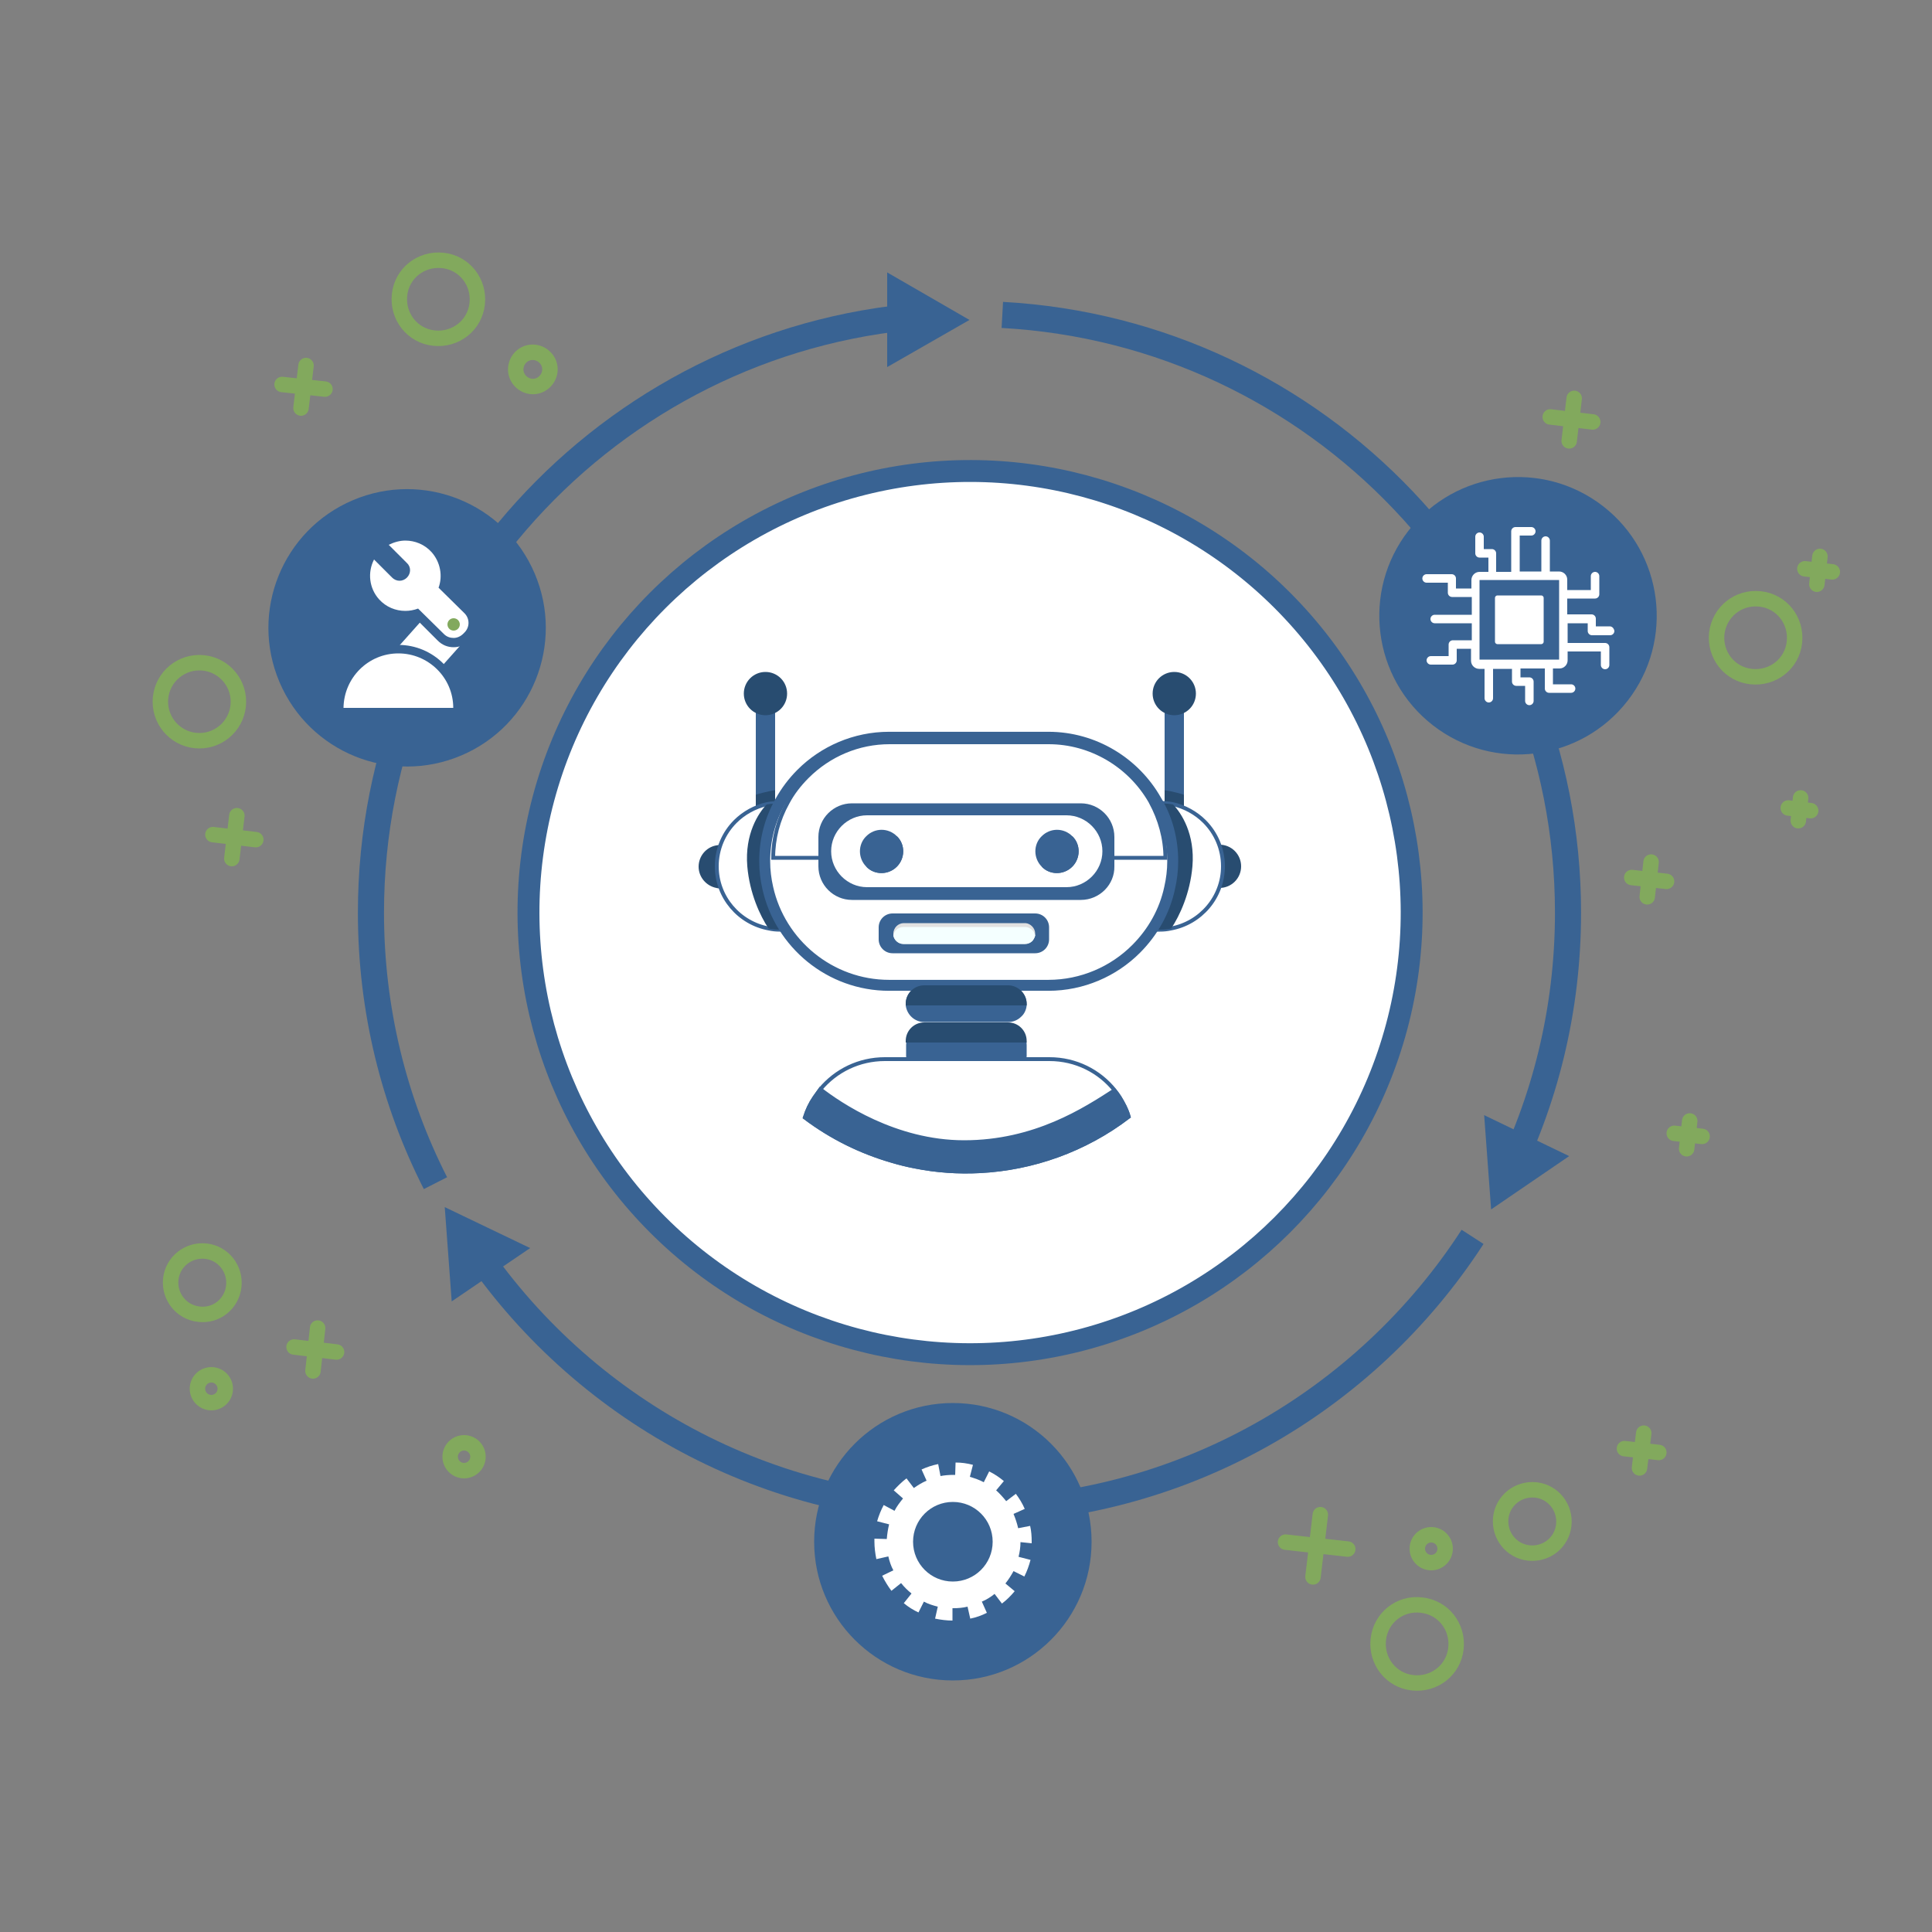 <?xml version="1.0" encoding="utf-8"?>
<!-- Generator: Adobe Illustrator 22.1.0, SVG Export Plug-In . SVG Version: 6.00 Build 0)  -->
<svg version="1.1" id="OBJECTS" xmlns="http://www.w3.org/2000/svg" xmlns:xlink="http://www.w3.org/1999/xlink" x="0px" y="0px"
	 viewBox="0 0 500 500" style="enable-background:new 0 0 500 500;" xml:space="preserve">
<rect x="0" y="0" width="500" height="500" fill="#808080" stroke="none"/>
<style type="text/css">
	.st0{fill:#FFFFFF;stroke:#396393;stroke-width:5.669;stroke-miterlimit:10;}
	.st1{fill:#396393;}
	.st2{fill:none;stroke:#396393;stroke-width:6.756;stroke-miterlimit:10;}
	.st3{fill:none;stroke:#82A95D;stroke-width:4;stroke-linecap:round;stroke-linejoin:round;stroke-miterlimit:10;}
	.st4{fill:#FFFFFF;}
	.st5{fill:#82A95D;}
	.st6{fill:#284C70;}
	.st7{fill:#FFFFFF;stroke:#396393;stroke-miterlimit:10;}
	.st8{fill:#FFFFFF;stroke:#396393;stroke-width:2.835;stroke-miterlimit:10;}
	.st9{fill:#E1E1E1;}
	.st10{fill:#F4FFFF;}
	.st11{fill:#396393;stroke:#396393;stroke-miterlimit:10;}
</style>
<g>
	
		<ellipse transform="matrix(0.707 -0.707 0.707 0.707 -93.467 246.712)" class="st0" cx="251.1" cy="236.2" rx="114.3" ry="114.3"/>
</g>
<polygon class="st1" points="229.6,70.5 250.9,82.8 229.6,95 "/>
<path class="st2" d="M242.4,81.5C160.8,85.9,96,153.5,96,236.2c0,25.2,6,49,16.7,70"/>
<polygon class="st1" points="406.1,299.2 385.9,313 384.1,288.6 "/>
<path class="st2" d="M389.1,306.2c10.7-21,16.7-44.8,16.7-70c0-82.7-64.8-150.2-146.4-154.7"/>
<polygon class="st1" points="137.2,323 116.9,336.8 115.1,312.4 "/>
<path class="st2" d="M120.7,320.1c27.6,42.7,75.6,70.9,130.2,70.9s102.6-28.3,130.2-70.9"/>
<g>
	<g>
		<line class="st3" x1="471" y1="144" x2="470.2" y2="151.2"/>
		<line class="st3" x1="467.1" y1="147.2" x2="474.2" y2="148"/>
	</g>
	<g>
		<line class="st3" x1="437.3" y1="290.1" x2="436.5" y2="297.3"/>
		<line class="st3" x1="433.3" y1="293.3" x2="440.5" y2="294.1"/>
	</g>
	<g>
		<line class="st3" x1="341.7" y1="392" x2="339.8" y2="408.1"/>
		<line class="st3" x1="332.7" y1="399.1" x2="348.8" y2="400.9"/>
	</g>
	<g>
		<line class="st3" x1="407.4" y1="103.1" x2="406.1" y2="114.1"/>
		<line class="st3" x1="401.2" y1="107.9" x2="412.2" y2="109.2"/>
	</g>
	<g>
		<line class="st3" x1="82.2" y1="343.7" x2="81" y2="354.8"/>
		<line class="st3" x1="76.1" y1="348.6" x2="87.1" y2="349.9"/>
	</g>
	<g>
		<line class="st3" x1="61.3" y1="211.1" x2="60" y2="222.2"/>
		<line class="st3" x1="55.1" y1="216" x2="66.2" y2="217.3"/>
	</g>
	<g>
		<line class="st3" x1="79.2" y1="94.6" x2="77.9" y2="105.6"/>
		<line class="st3" x1="73" y1="99.5" x2="84.1" y2="100.7"/>
	</g>
	<g>
		<line class="st3" x1="466" y1="206.5" x2="465.4" y2="212.4"/>
		<line class="st3" x1="462.8" y1="209.1" x2="468.6" y2="209.8"/>
	</g>
	<path class="st3" d="M444.3,163.9c-0.6,5.6,3.3,10.6,8.9,11.2c5.6,0.6,10.6-3.3,11.2-8.9c0.6-5.6-3.3-10.6-8.9-11.2
		S445,158.3,444.3,163.9z"/>
	<circle class="st3" cx="51.6" cy="181.6" r="10.1"/>
	<path class="st3" d="M103.4,76.3c-0.6,5.6,3.3,10.6,8.9,11.2c5.6,0.6,10.6-3.3,11.2-8.9c0.6-5.6-3.3-10.6-8.9-11.2
		C109,66.8,104,70.7,103.4,76.3z"/>
	<path class="st3" d="M356.7,424.3c-0.6,5.6,3.3,10.6,8.9,11.2c5.6,0.6,10.6-3.3,11.2-8.9c0.6-5.6-3.3-10.6-8.9-11.2
		C362.3,414.7,357.3,418.7,356.7,424.3z"/>
	<path class="st3" d="M133.5,95.1c-0.3,2.4,1.5,4.6,3.9,4.9c2.4,0.3,4.6-1.5,4.9-3.9c0.3-2.4-1.5-4.6-3.9-4.9
		C136,90.9,133.8,92.6,133.5,95.1z"/>
	<g>
		<line class="st3" x1="424.3" y1="379.9" x2="425.4" y2="370.9"/>
		<line class="st3" x1="429.3" y1="375.9" x2="420.4" y2="374.9"/>
	</g>
	<g>
		<line class="st3" x1="426.3" y1="232.1" x2="427.3" y2="223.1"/>
		<line class="st3" x1="431.3" y1="228.1" x2="422.3" y2="227.1"/>
	</g>
	<path class="st3" d="M404.7,394.7c0.5-4.5-2.7-8.6-7.2-9.1c-4.5-0.5-8.6,2.7-9.1,7.2c-0.5,4.5,2.7,8.6,7.2,9.1
		C400.2,402.4,404.2,399.2,404.7,394.7z"/>
	<path class="st3" d="M60.5,332.9c0.5-4.5-2.7-8.6-7.2-9.1c-4.5-0.5-8.6,2.7-9.1,7.2c-0.5,4.5,2.7,8.6,7.2,9.1
		C56,340.7,60,337.4,60.5,332.9z"/>
	<circle class="st3" cx="370.4" cy="400.8" r="3.6"/>
	<circle class="st3" cx="54.7" cy="359.4" r="3.6"/>
	<circle class="st3" cx="120.1" cy="377" r="3.6"/>
</g>
<g>
	
		<ellipse transform="matrix(0.92 -0.391 0.391 0.92 -55.147 54.192)" class="st1" cx="105.4" cy="162.5" rx="35.9" ry="35.9"/>
	<g>
		<g>
			<g>
				<path class="st4" d="M103.3,183.1c-1.6,0-3.2-0.6-4.4-1.7l-0.4-0.4c-1.3-1.2-2.1-2.8-2.2-4.6c-0.1-1.8,0.5-3.5,1.7-4.8
					l13.1-14.7c1.3-1.4,3.1-2.2,5-2.2c1.6,0,3.2,0.6,4.4,1.7l0.4,0.4c1.3,1.2,2.1,2.8,2.2,4.6c0.1,1.8-0.5,3.5-1.7,4.8l-13.1,14.7
					C107,182.2,105.2,183.1,103.3,183.1z"/>
				<path class="st1" d="M116,155.7c1.3,0,2.6,0.5,3.7,1.4l0.4,0.4c2.3,2,2.5,5.6,0.5,7.9l-13.1,14.7c-1.1,1.2-2.6,1.9-4.2,1.9
					c-1.3,0-2.6-0.5-3.7-1.4l-0.4-0.4c-2.3-2-2.5-5.6-0.5-7.9l13.1-14.7C112.9,156.3,114.4,155.7,116,155.7 M116,153.5L116,153.5
					c-2.2,0-4.3,1-5.8,2.6l-13.1,14.7c-2.8,3.2-2.6,8.1,0.7,11l0.4,0.4c1.4,1.3,3.3,2,5.2,2c2.2,0,4.3-1,5.8-2.6l13.1-14.7
					c1.4-1.6,2.1-3.6,1.9-5.6c-0.1-2.1-1-4-2.6-5.4l-0.4-0.4C119.7,154.2,117.9,153.5,116,153.5L116,153.5z"/>
			</g>
			<g>
				<path class="st4" d="M87.8,184.4l0-1.1c0-8.4,6.9-15.2,15.3-15.2s15.3,6.8,15.3,15.2l0,1.1H87.8z"/>
				<path class="st1" d="M103.1,169.1c7.8,0,14.2,6.3,14.2,14.1H88.9C89,175.4,95.3,169.1,103.1,169.1 M103.1,166.9
					c-9,0-16.4,7.3-16.4,16.3l0,2.2h2.2h28.4h2.2l0-2.2C119.5,174.2,112.1,166.9,103.1,166.9L103.1,166.9z"/>
			</g>
		</g>
		<g>
			<path class="st4" d="M117.4,166.2c-1.2,0-2.4-0.5-3.3-1.4l-6.2-6.1c-1,0.3-2,0.5-3,0.5c-2.9,0-5.7-1.2-7.6-3.4
				c-2.8-3.2-3.4-7.8-1.4-11.5l0.7-1.3l5.8,5.8c0.3,0.3,0.7,0.5,1.1,0.5s0.8-0.2,1.1-0.5c0.3-0.3,0.5-0.7,0.5-1.1s-0.2-0.8-0.5-1.1
				l-5.8-5.8l1.3-0.7c1.5-0.8,3.1-1.2,4.8-1.2c2.9,0,5.7,1.2,7.6,3.4c2.4,2.6,3.2,6.3,2.2,9.6l6.2,6.2c0.9,0.9,1.4,2,1.4,3.3
				c0,1.2-0.5,2.4-1.4,3.3l-0.3,0.3C119.8,165.8,118.6,166.2,117.4,166.2z"/>
			<path class="st1" d="M104.9,139.9c2.5,0,5,1,6.8,3c2.3,2.6,2.9,6.2,1.8,9.2l6.7,6.6c1.4,1.4,1.4,3.6,0,5l-0.3,0.3
				c-0.7,0.7-1.6,1.1-2.5,1.1c-0.9,0-1.8-0.3-2.5-1l-6.7-6.6c-1.1,0.4-2.2,0.6-3.3,0.6c-2.5,0-5-1-6.8-3c-2.6-2.9-3-7-1.3-10.3
				l4.7,4.7c0.5,0.5,1.2,0.8,1.9,0.8c0.7,0,1.4-0.3,1.9-0.8c1.1-1.1,1.1-2.8,0-3.8l-4.7-4.7C102,140.3,103.5,139.9,104.9,139.9
				 M104.9,137.7c-1.8,0-3.7,0.4-5.3,1.3l-2.7,1.4l2.1,2.1l4.7,4.7c0.2,0.2,0.2,0.5,0,0.7c-0.1,0.1-0.3,0.1-0.3,0.1
				c-0.1,0-0.2,0-0.3-0.1l-4.7-4.7l-2.1-2.1l-1.4,2.7c-2.2,4.2-1.6,9.3,1.6,12.8c2.1,2.4,5.2,3.8,8.4,3.8c0.9,0,1.8-0.1,2.7-0.3
				l5.7,5.7c1.1,1.1,2.5,1.7,4.1,1.7c1.5,0,3-0.6,4.1-1.7l0.2-0.3c1.1-1.1,1.7-2.5,1.7-4.1c0-1.5-0.6-3-1.7-4.1l-5.8-5.7
				c0.8-3.5-0.1-7.3-2.6-10C111.2,139.1,108.1,137.7,104.9,137.7L104.9,137.7z"/>
		</g>
		<circle class="st5" cx="117.4" cy="161.6" r="1.6"/>
	</g>
</g>
<circle class="st1" cx="246.6" cy="399" r="35.9"/>
<path class="st4" d="M267,399.4c0-0.1,0-0.3,0-0.4c0-1.4-0.1-2.8-0.4-4.1l-3.1,0.6c-0.3-1.3-0.7-2.5-1.2-3.7l2.9-1.3
	c-0.6-1.4-1.4-2.7-2.3-3.9l-2.5,1.9c-0.8-1-1.7-2-2.6-2.8l2-2.4c-1.2-1-2.4-1.8-3.8-2.5l-1.4,2.8c-1.1-0.6-2.3-1-3.6-1.4l0.8-3.1
	c-1.5-0.4-3-0.6-4.5-0.6l-0.1,3.2c-0.2,0-0.3,0-0.5,0c-1.1,0-2.3,0.1-3.3,0.3l-0.6-3.1c-1.5,0.3-3,0.8-4.3,1.4l1.3,2.9
	c-1.2,0.5-2.3,1.2-3.3,1.9l-1.9-2.5c-1.2,0.9-2.3,2-3.3,3.1l2.4,2.1c-0.8,1-1.6,2-2.2,3.2l-2.8-1.5c-0.7,1.3-1.3,2.8-1.7,4.2
	l3.1,0.8c-0.3,1.2-0.5,2.5-0.6,3.8l-3.2-0.1c0,0.3,0,0.5,0,0.8c0,1.5,0.2,3,0.5,4.5l3.1-0.7c0.3,1.3,0.7,2.5,1.3,3.6l-2.9,1.4
	c0.7,1.4,1.5,2.7,2.4,3.9l2.5-2c0.8,1,1.7,1.9,2.7,2.7l-2,2.5c1.2,1,2.5,1.8,3.8,2.4l1.4-2.8c1.1,0.6,2.4,1,3.6,1.3l-0.7,3.1
	c1.5,0.3,3,0.5,4.5,0.5l0-3.2c0.1,0,0.1,0,0.2,0c1.3,0,2.5-0.1,3.7-0.4l0.7,3.1c1.5-0.3,2.9-0.8,4.3-1.5l-1.3-2.9
	c1.2-0.5,2.3-1.2,3.3-2l1.9,2.5c1.2-0.9,2.3-2,3.3-3.2l-2.4-2c0.8-1,1.5-2.1,2.1-3.2l2.8,1.4c0.7-1.4,1.2-2.8,1.6-4.3l-3.1-0.8
	c0.3-1.2,0.5-2.5,0.5-3.8L267,399.4z M236.3,399c0-5.7,4.6-10.3,10.3-10.3c5.7,0,10.3,4.6,10.3,10.3c0,5.7-4.6,10.3-10.3,10.3
	C240.9,409.3,236.3,404.7,236.3,399z"/>
<g>
	<ellipse transform="matrix(0.613 -0.79 0.79 0.613 26.087 372.039)" class="st1" cx="392.9" cy="159.4" rx="35.9" ry="35.9"/>
	<g>
		<path class="st4" d="M416.6,162.1H413v-2c0-0.6-0.5-1.1-1.1-1.1h-6.3v-4.1h7.2c0.6,0,1.1-0.5,1.1-1.1v-4.7c0-0.6-0.5-1.1-1.1-1.1
			c-0.6,0-1.1,0.5-1.1,1.1v3.6h-6.1v-2.7c0-1.2-1-2.1-2.1-2.1h-2.4v-8c0-0.6-0.5-1.1-1.1-1.1c-0.6,0-1.1,0.5-1.1,1.1v8h-5.6v-9.3h3
			c0.6,0,1.1-0.5,1.1-1.1c0-0.6-0.5-1.1-1.1-1.1h-4.1c-0.6,0-1.1,0.5-1.1,1.1V148h-3.9v-4.8c0-0.6-0.5-1.1-1.1-1.1H384v-3.2
			c0-0.6-0.5-1.1-1.1-1.1c-0.6,0-1.1,0.5-1.1,1.1v4.3c0,0.6,0.5,1.1,1.1,1.1h2.3v3.7h-2.3c-1.2,0-2.1,1-2.1,2.1v2.2h-4v-2.6
			c0-0.6-0.5-1.1-1.1-1.1h-6.5c-0.6,0-1.1,0.5-1.1,1.1c0,0.6,0.5,1.1,1.1,1.1h5.5v2.6c0,0.6,0.5,1.1,1.1,1.1h5.1v4.6h-9.6
			c-0.6,0-1.1,0.5-1.1,1.1c0,0.6,0.5,1.1,1.1,1.1h9.6v4.4H376c-0.6,0-1.1,0.5-1.1,1.1v3h-4.6c-0.6,0-1.1,0.5-1.1,1.1
			c0,0.6,0.5,1.1,1.1,1.1h5.6c0.6,0,1.1-0.5,1.1-1.1v-3h3.7v3.1c0,1.2,1,2.1,2.1,2.1h1.4v7.6c0,0.6,0.5,1.1,1.1,1.1
			c0.6,0,1.1-0.5,1.1-1.1v-7.6h4.9v3.3c0,0.6,0.5,1.1,1.1,1.1h2.3v3.9c0,0.6,0.5,1.1,1.1,1.1s1.1-0.5,1.1-1.1v-5
			c0-0.6-0.5-1.1-1.1-1.1h-2.3v-2.3h6.3v5.2c0,0.6,0.5,1.1,1.1,1.1h5.7c0.6,0,1.1-0.5,1.1-1.1c0-0.6-0.5-1.1-1.1-1.1h-4.7v-4.1h1.7
			c1.2,0,2.1-1,2.1-2.1v-2.3h8.6v3.5c0,0.6,0.5,1.1,1.1,1.1c0.6,0,1.1-0.5,1.1-1.1v-4.6c0-0.6-0.5-1.1-1.1-1.1h-9.7v-5.1h5.2v2
			c0,0.6,0.5,1.1,1.1,1.1h4.7c0.6,0,1.1-0.5,1.1-1.1C417.7,162.6,417.2,162.1,416.6,162.1z M403.5,170.7l-20.6,0l0-20.6l20.6,0
			V170.7z"/>
		<g>
			<path class="st4" d="M399.5,166.1c0,0.3-0.3,0.6-0.6,0.6h-11.4c-0.3,0-0.6-0.3-0.6-0.6v-11.4c0-0.3,0.3-0.6,0.6-0.6h11.4
				c0.3,0,0.6,0.3,0.6,0.6V166.1z"/>
		</g>
	</g>
</g>
<path class="st6" d="M192,224.2c0,2.6-1.8,4.9-4.3,5.5c-0.4,0.1-0.9,0.2-1.3,0.2c-0.3,0-0.7,0-1-0.1c-2.6-0.5-4.6-2.8-4.6-5.5
	c0-2.7,1.9-5,4.5-5.5c0.4-0.1,0.7-0.1,1.1-0.1c0.5,0,0.9,0.1,1.3,0.2C190.1,219.3,192,221.5,192,224.2z"/>
<path class="st6" d="M310,224.2c0,3.1,2.5,5.6,5.6,5.6s5.6-2.5,5.6-5.6c0-3.1-2.5-5.6-5.6-5.6S310,221.1,310,224.2z"/>
<rect x="195.6" y="179.5" class="st1" width="5" height="34.7"/>
<path class="st6" d="M200.6,204.5v3.7c-1.3,0.4-3.3,1-5,1.5v-4C195.6,205.6,199,204.7,200.6,204.5z"/>
<path class="st7" d="M232.1,224.2c0,4.5-1.8,8.6-4.8,11.6c-3,3-7.1,4.8-11.6,4.8h-13.9c-1,0-1.9-0.1-2.8-0.3
	c-7.7-1.4-13.5-8.1-13.5-16.1c0-4.5,1.8-8.6,4.8-11.6c2.2-2.2,5.1-3.8,8.2-4.5c1.1-0.2,2.2-0.3,3.4-0.3h13.9
	C224.7,207.8,232.1,215.2,232.1,224.2z"/>
<path class="st6" d="M207.3,239.8c0,0.3-0.1,0.6-0.1,0.8h-5.5c-1,0-1.9-0.1-2.8-0.3c-2.2-3.3-4.9-9.1-5.5-16.1
	c-0.7-8.4,2.9-13.8,5-16c1.1-0.2,2.2-0.3,3.4-0.3h4.4C209.8,214.4,207.8,234.1,207.3,239.8z"/>
<rect x="301.4" y="179.5" class="st1" width="5" height="34.7"/>
<path class="st6" d="M301.4,204.5v3.7c1.3,0.4,3.3,1,5,1.5v-4C306.4,205.6,303,204.7,301.4,204.5z"/>
<path class="st7" d="M269.9,224.2c0,4.5,1.8,8.6,4.8,11.6c3,3,7.1,4.8,11.6,4.8h13.9c1,0,1.9-0.1,2.8-0.3
	c7.7-1.4,13.5-8.1,13.5-16.1c0-4.5-1.8-8.6-4.8-11.6c-2.2-2.2-5.1-3.8-8.2-4.5c-1.1-0.2-2.2-0.3-3.4-0.3h-13.9
	C277.3,207.8,269.9,215.2,269.9,224.2z"/>
<path class="st6" d="M294.7,239.8c0,0.3,0.1,0.6,0.1,0.8h5.5c1,0,1.9-0.1,2.8-0.3c2.2-3.3,4.9-9.1,5.5-16.1c0.7-8.4-2.9-13.8-5-16
	c-1.1-0.2-2.2-0.3-3.4-0.3h-4.4C292.2,214.4,294.2,234.1,294.7,239.8z"/>
<path class="st8" d="M303.5,222.9c0,2.4-0.3,4.7-0.8,6.9c0,0,0,0,0,0c-1.3,6.1-4.4,11.5-8.7,15.8c-5.8,5.8-13.9,9.4-22.7,9.4h-41.2
	c-15.3,0-28.2-10.8-31.4-25.2c-0.5-2.2-0.8-4.5-0.8-6.9c0-5.6,1.4-10.8,4-15.4c1.5-2.7,3.3-5.1,5.5-7.3c5.8-5.8,13.9-9.4,22.7-9.4
	h41.2c11.9,0,22.4,6.6,27.9,16.3c0,0,0,0,0,0C302,211.7,303.5,217.1,303.5,222.9z"/>
<path class="st7" d="M301.6,222c0-5-1.4-10-3.8-14.4l0,0l-0.1-0.2c-5.4-9.4-15.5-15.3-26.3-15.3h-41.2c-8,0-15.6,3.2-21.3,8.9
	c-2,2-3.8,4.3-5.1,6.8c-2.4,4.3-3.7,9.2-3.7,14.2H301.6z"/>
<path class="st1" d="M279.7,232.9h-59.2c-4.8,0-8.7-3.9-8.7-8.7v-7.6c0-4.8,3.9-8.7,8.7-8.7h59.2c4.8,0,8.7,3.9,8.7,8.7v7.6
	C288.5,228.9,284.6,232.9,279.7,232.9z"/>
<path class="st4" d="M224.4,229.6c-5.1,0-9.3-4.2-9.3-9.3c0-5.1,4.2-9.3,9.3-9.3h51.6c5.1,0,9.3,4.2,9.3,9.3c0,5.1-4.2,9.3-9.3,9.3
	H224.4z"/>
<g>
	<path class="st1" d="M232.1,224.3c-2.2,2.2-5.8,2.2-7.9,0c-2.2-2.2-2.2-5.8,0-7.9c2.2-2.2,5.7-2.2,7.9,0
		C234.3,218.5,234.3,222.1,232.1,224.3z"/>
	<path class="st1" d="M232.1,224.3c-2.2,2.2-5.8,2.2-7.9,0l7.9-7.9C234.3,218.5,234.3,222.1,232.1,224.3z"/>
</g>
<g>
	<path class="st1" d="M277.5,224.3c-2.2,2.2-5.8,2.2-7.9,0c-2.2-2.2-2.2-5.8,0-7.9c2.2-2.2,5.7-2.2,7.9,0
		C279.7,218.5,279.7,222.1,277.5,224.3z"/>
	<path class="st1" d="M277.5,224.3c-2.2,2.2-5.8,2.2-7.9,0l7.9-7.9C279.7,218.5,279.7,222.1,277.5,224.3z"/>
</g>
<path class="st1" d="M267.9,246.7h-36.9c-2,0-3.6-1.6-3.6-3.6v-3.1c0-2,1.6-3.6,3.6-3.6h36.9c2,0,3.6,1.6,3.6,3.6v3.1
	C271.5,245.1,269.9,246.7,267.9,246.7z"/>
<path class="st9" d="M267.9,241.6c0,0.2,0,0.3,0,0.5c-0.1,0.5-0.4,1-0.7,1.4c-0.5,0.5-1.2,0.8-1.9,0.8h-31.5c-1.3,0-2.4-1-2.6-2.2
	c0-0.2,0-0.3,0-0.5c0-0.7,0.3-1.4,0.8-1.9c0.5-0.5,1.2-0.8,1.9-0.8h31.5C266.7,239,267.9,240.2,267.9,241.6z"/>
<path class="st10" d="M267.9,242.1c-0.1,0.5-0.4,1-0.7,1.4c-0.5,0.5-1.2,0.8-1.9,0.8h-31.5c-1.3,0-2.4-1-2.6-2.2
	c0.1-0.6,0.4-1.1,0.7-1.4c0.5-0.5,1.2-0.8,1.9-0.8h31.5C266.5,239.9,267.7,240.9,267.9,242.1z"/>
<path class="st1" d="M265.7,259.8c0,0.1,0,0.3,0,0.4c-0.1,1.1-0.6,2.2-1.4,2.9c-0.9,0.9-2.1,1.4-3.4,1.4h-21.7
	c-2.5,0-4.5-1.9-4.8-4.3c0-0.1,0-0.3,0-0.4c0-1.3,0.5-2.5,1.4-3.4c0.9-0.9,2.1-1.4,3.4-1.4h21.7C263.5,255,265.7,257.2,265.7,259.8z
	"/>
<path class="st1" d="M265,274.1h-29.8c-0.4,0-0.7-0.3-0.7-0.7v-2.9c0-3.3,2.7-5.9,5.9-5.9h19.4c3.3,0,5.9,2.7,5.9,5.9v2.9
	C265.7,273.8,265.4,274.1,265,274.1z"/>
<path class="st7" d="M292.1,289c-11.4,8.7-24.9,13.4-38.5,14.1c-5.6,0.3-11.3-0.1-16.8-1.2c-2.1-0.4-4.1-0.9-6.1-1.5
	c-7.9-2.3-15.5-6-22.4-11.2c0.6-1.9,1.4-3.6,2.5-5.2v0c0.5-0.7,1-1.4,1.5-2.1c4-4.8,10-7.8,16.7-7.8h42.6c6.8,0,12.9,3.1,16.9,8.1
	c0.5,0.6,0.9,1.2,1.3,1.8C290.7,285.5,291.6,287.2,292.1,289z"/>
<path class="st6" d="M265.7,259.8v0.4h-31.3v-0.4c0-1.3,0.5-2.5,1.4-3.4c0.9-0.9,2.1-1.4,3.4-1.4h21.7
	C263.5,255,265.7,257.2,265.7,259.8z"/>
<path class="st6" d="M265.7,269.4v0.4h-31.3v-0.4c0-1.3,0.5-2.5,1.4-3.4c0.9-0.9,2.1-1.4,3.4-1.4h21.7
	C263.5,264.6,265.7,266.7,265.7,269.4z"/>
<path class="st11" d="M292.1,289c-11.4,8.7-24.9,13.4-38.5,14.1c-5.6,0.3-11.3-0.1-16.8-1.2c-2.1-0.4-4.1-0.9-6.1-1.5
	c-7.9-2.3-15.5-6-22.4-11.2c0.6-1.9,1.4-3.6,2.5-5.2v0c0.5-0.7,1-1.4,1.5-2.1c5,3.9,19.4,13.7,37.2,13.7c18.4,0,31.3-8.5,38.9-13.4
	c0.5,0.6,0.9,1.2,1.3,1.8C290.7,285.5,291.6,287.2,292.1,289z"/>
<path class="st6" d="M203.7,179.5c0,3.1-2.5,5.6-5.6,5.6c-3.1,0-5.6-2.5-5.6-5.6c0-3.1,2.5-5.6,5.6-5.6
	C201.2,173.9,203.7,176.4,203.7,179.5z"/>
<path class="st6" d="M298.3,179.5c0,3.1,2.5,5.6,5.6,5.6s5.6-2.5,5.6-5.6c0-3.1-2.5-5.6-5.6-5.6S298.3,176.4,298.3,179.5z"/>
</svg>
